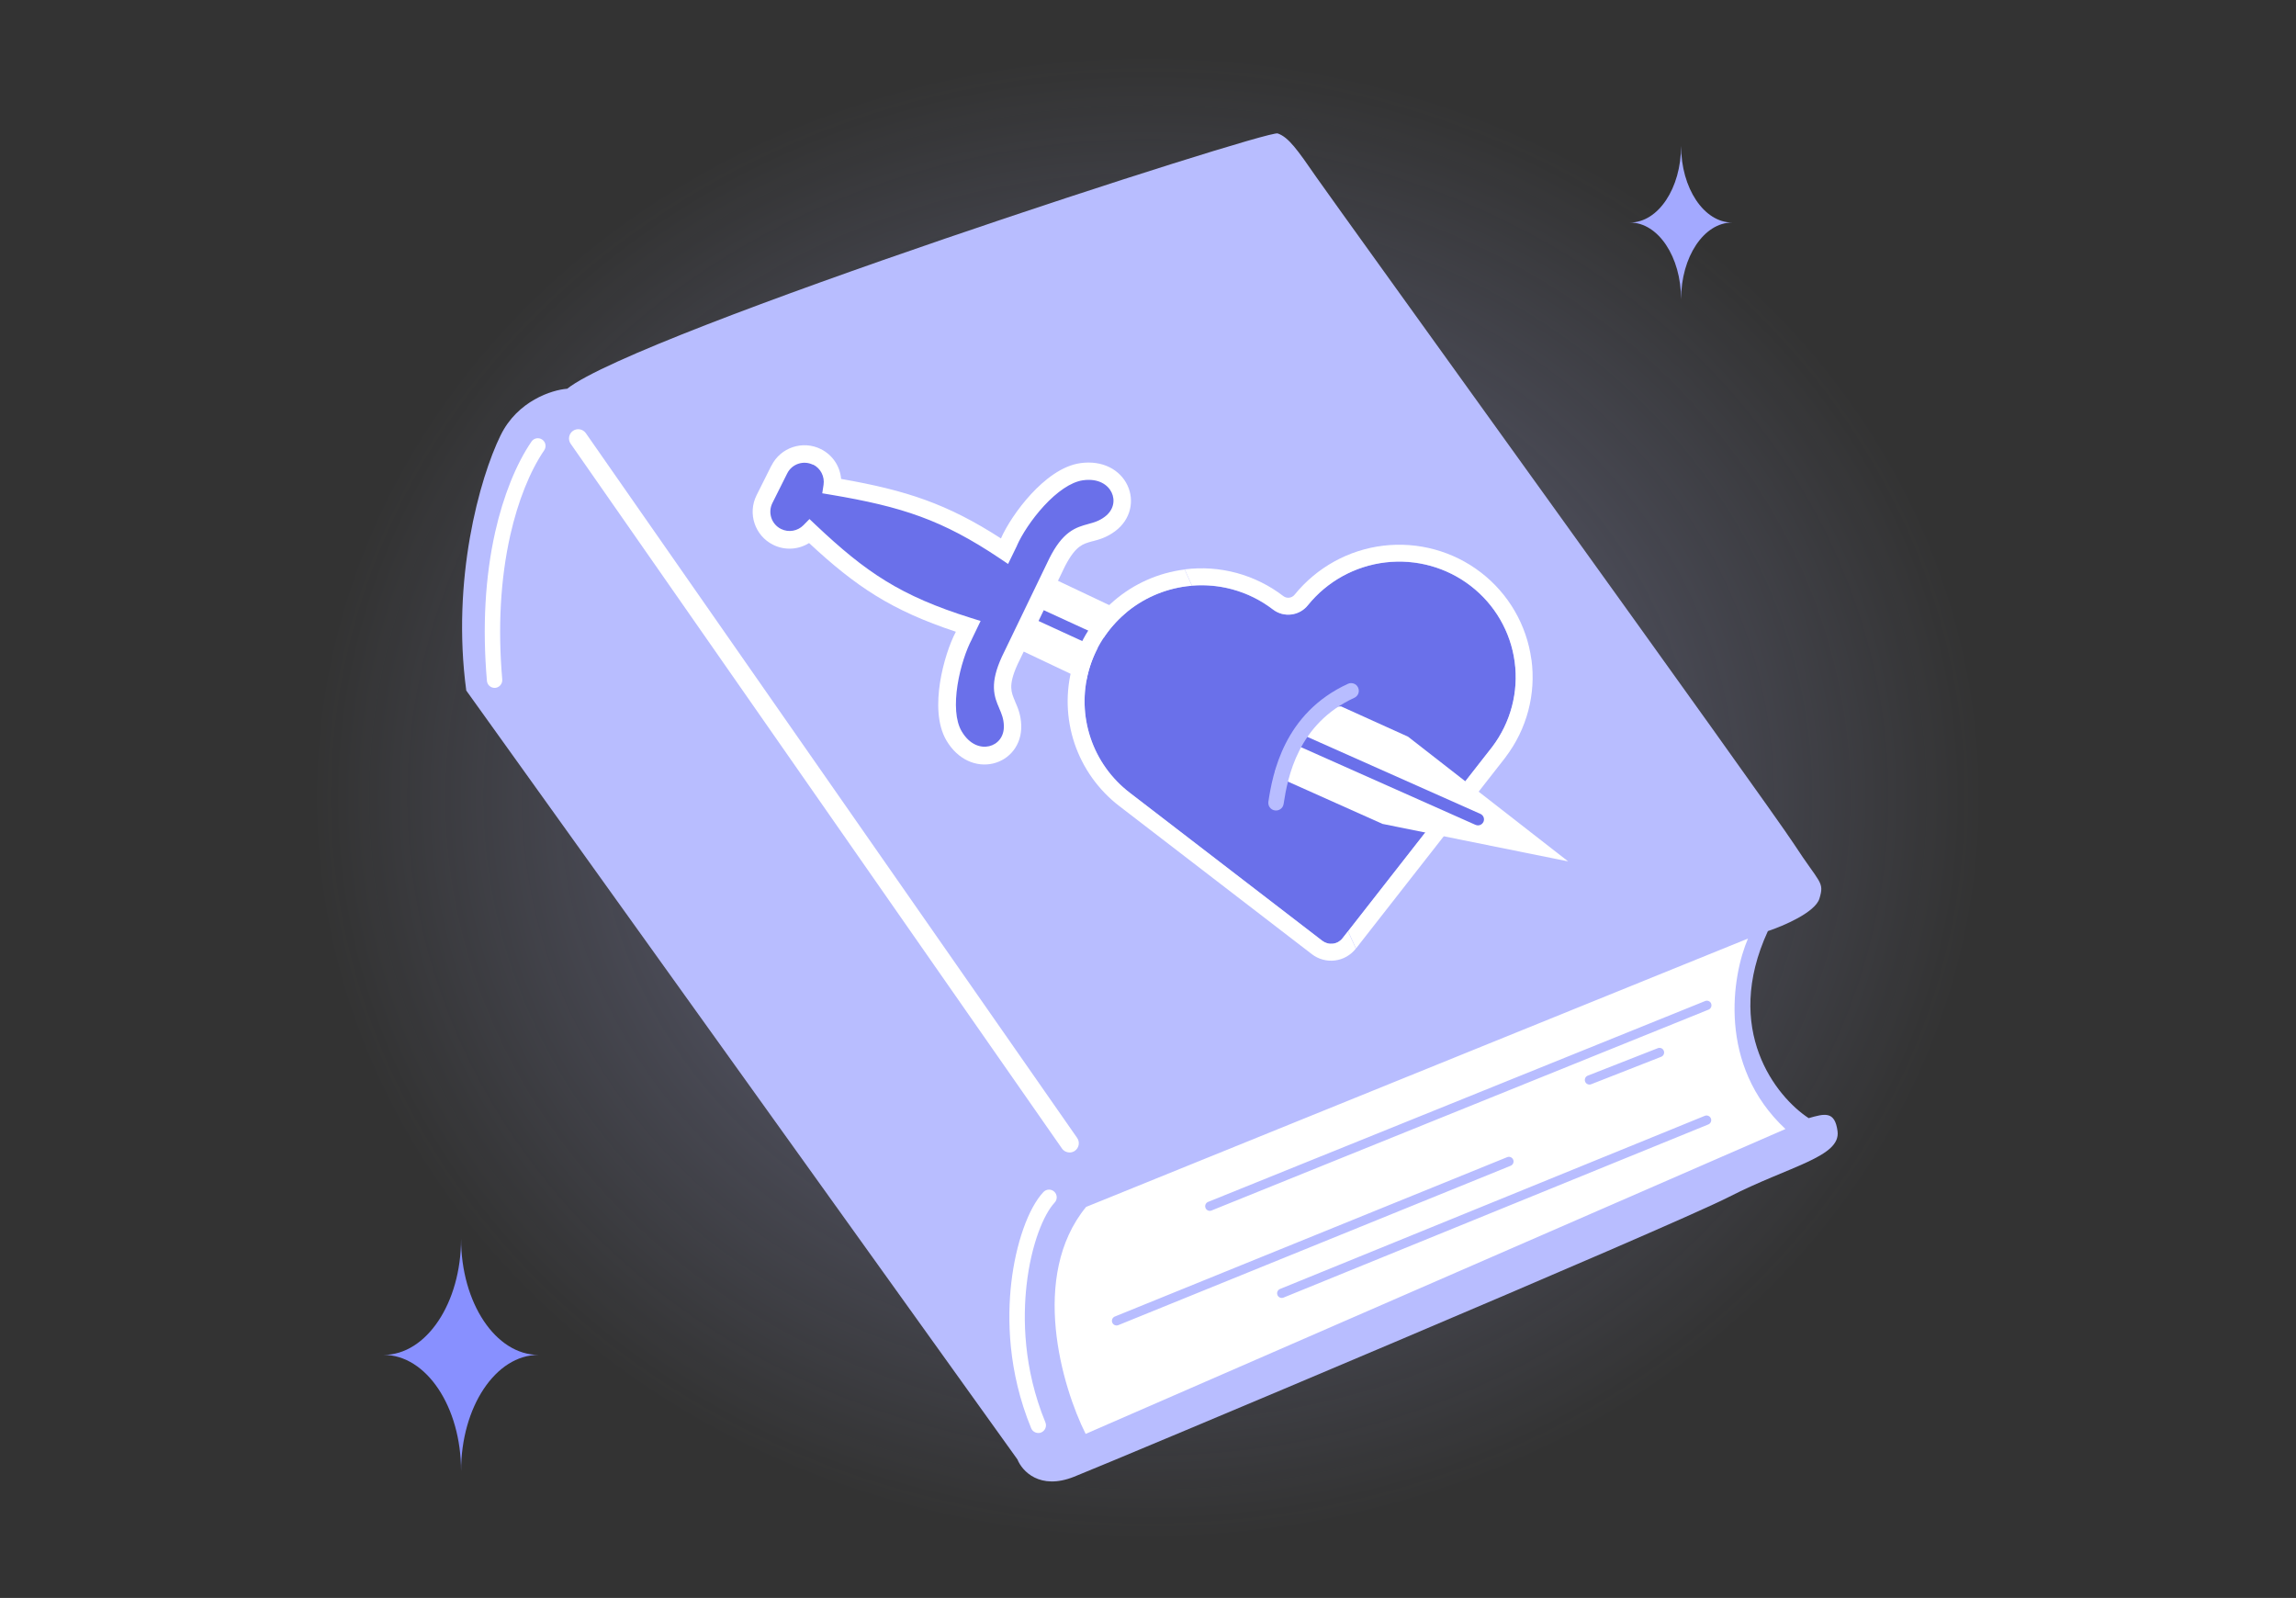 <svg xmlns="http://www.w3.org/2000/svg" fill="none" viewBox="0 0 1319 918" height="918" width="1319">
<rect x="0" y="0" width="1319" height="918" fill="#333333" stroke="none"/>
<ellipse fill="url(#paint0_radial_3450_2451)" ry="427.19" rx="477.56" cy="458.088" cx="659.439" opacity="0.43"></ellipse>
<path fill="#8890FF" d="M309.332 778.366C284.755 778.366 264.871 808.251 264.871 845.117C264.871 808.251 244.964 778.366 220.387 778.366C244.964 778.366 264.871 748.504 264.871 711.638C264.871 748.504 284.779 778.366 309.332 778.366Z"></path>
<path fill="#A3A9FF" d="M995.093 127.839C978.869 127.839 965.744 147.568 965.744 171.903C965.744 147.568 952.603 127.839 936.379 127.839C952.603 127.839 965.744 108.127 965.744 83.791C965.744 108.127 978.886 127.839 995.093 127.839Z"></path>
<path fill="#B8BDFF" d="M287.611 250.045C297.304 230.233 317.148 223.979 325.825 223.324C366.528 191.168 727.712 74.495 733.999 76.657C740.287 78.818 745.362 86.087 756.365 102.002C767.367 117.883 1015.81 462.105 1030.67 484.994C1045.57 507.884 1048.19 506.377 1045.21 516.234C1042.82 524.125 1024.49 531.952 1015.61 534.899C989.481 591.581 1020.36 630.123 1039.02 642.337H1039.09C1048.26 639.717 1054.09 638.08 1055.63 649.869C1057.56 664.637 1027.92 669.876 993.41 687.526C958.896 705.176 641.624 838.581 616.999 848.372C597.287 856.231 587.135 845.032 584.516 838.451L267.866 396.712C259.286 333.055 275.463 274.833 287.579 250.077L287.611 250.045Z"></path>
<path fill="white" d="M596.469 823.226C594.733 823.226 593.063 822.178 592.376 820.475C578.852 787.598 578.688 756.981 580.948 737.105C583.502 714.543 590.739 694.011 599.416 684.81C601.086 683.042 603.902 682.943 605.67 684.613C607.439 686.283 607.537 689.1 605.867 690.868C599.776 697.351 592.441 714.445 589.756 738.12C587.628 756.981 587.759 785.994 600.562 817.135C601.479 819.394 600.398 821.981 598.139 822.931C597.582 823.16 597.026 823.258 596.469 823.258V823.226Z"></path>
<path fill="white" d="M284.142 395.175C281.849 395.175 279.917 393.439 279.721 391.115C277.069 360.235 278.673 331.419 284.502 305.485C289.152 284.92 296.519 266.517 305.328 253.681C306.703 251.651 309.454 251.16 311.484 252.535C313.514 253.91 314.006 256.661 312.63 258.691C304.477 270.611 297.535 287.933 293.147 307.449C287.514 332.5 285.943 360.399 288.53 390.361C288.726 392.785 286.925 394.946 284.502 395.175C284.371 395.175 284.24 395.175 284.109 395.175H284.142Z"></path>
<path fill="white" d="M614.452 662.08C612.782 662.08 611.111 661.294 610.096 659.821L327.829 254.921C326.159 252.531 326.749 249.223 329.139 247.521C331.53 245.851 334.837 246.44 336.54 248.83L618.807 653.73C620.477 656.12 619.887 659.428 617.497 661.13C616.58 661.785 615.499 662.08 614.452 662.08Z"></path>
<path fill="white" d="M623.68 823.747C610.189 796.863 591.327 733.107 623.942 693.354L1004.18 539.188C995.015 560.439 986.501 612.046 1025.7 648.591L623.68 823.747ZM982.997 576.55C983.554 577.893 982.899 579.465 981.524 580.021L695.982 695.417C694.64 695.973 693.068 695.319 692.544 693.943C691.987 692.601 692.642 691.029 694.017 690.472L979.559 575.077C980.902 574.52 982.473 575.175 983.03 576.55H982.997ZM955.819 603.664C956.342 605.039 955.688 606.578 954.312 607.102L914.068 622.885C912.693 623.409 911.154 622.754 910.63 621.379C910.106 620.004 910.761 618.465 912.136 617.941L952.38 602.157C953.756 601.633 955.295 602.288 955.819 603.664ZM869.305 666.24C869.861 667.583 869.206 669.155 867.831 669.711L642.443 761.268C641.1 761.825 639.529 761.17 638.972 759.795C638.415 758.452 639.07 756.88 640.445 756.324L865.834 664.767C867.176 664.21 868.748 664.865 869.305 666.24ZM982.866 642.5C983.423 643.842 982.768 645.414 981.393 645.971L737.34 745.452C735.997 746.009 734.425 745.354 733.869 743.979C733.312 742.636 733.967 741.064 735.31 740.507L979.363 641.026C980.705 640.47 982.277 641.125 982.834 642.467L982.866 642.5Z" clip-rule="evenodd" fill-rule="evenodd"></path>
<path fill="white" d="M599.018 329.518L755.378 403.621L848.834 473.795L588.703 350.54L598.985 329.518H599.018Z"></path>
<path fill="white" d="M579.176 370.09L735.536 444.226L848.869 473.861L588.77 350.508L579.208 370.057L579.176 370.09Z"></path>
<path fill="#6A70EA" d="M699.876 404.178L582.09 350.083L584.971 343.828L702.758 397.924L699.876 404.178Z" clip-rule="evenodd" fill-rule="evenodd"></path>
<path fill="#6A70EA" d="M447.706 269.722C451.668 261.765 461.361 258.523 469.35 262.485C475.769 265.694 479.109 272.604 478.094 279.316C519.648 286.324 543.421 294.085 577.116 316.646L579.67 311.342C585.368 298.342 603.935 273.422 621.421 270.999C643.393 267.954 652.104 290.384 637.597 301.092C633.537 304.072 629.935 305.054 626.464 306.004C620.111 307.707 614.315 309.279 607.341 323.032L580.096 379.387C573.678 393.402 576.036 398.903 578.623 404.961C580.031 408.236 581.504 411.674 581.701 416.717C582.323 434.727 559.335 441.833 548.071 422.742C539.099 407.516 547.089 377.52 553.736 364.946L556.225 359.805C514.9 346.838 494.466 332.921 465.126 305.218C460.345 310.065 452.814 311.538 446.396 308.362C438.439 304.367 435.197 294.707 439.159 286.717L447.673 269.689L447.706 269.722Z"></path>
<path fill="white" d="M443.188 267.5C448.395 257.055 461.133 252.798 471.578 258.004C478.422 261.41 482.614 268.024 483.203 275.13C520.73 281.712 544.241 289.44 575.022 309.317C578.133 302.211 584.518 292.322 592.344 283.84C600.072 275.49 610.092 267.533 620.669 266.06C633.571 264.259 643.526 269.989 647.684 278.798C651.81 287.508 649.747 298.412 640.546 305.223C635.732 308.793 631.344 309.972 627.873 310.888H627.742C624.533 311.773 622.372 312.395 620.113 314.097C617.853 315.8 615.102 318.878 611.795 325.329L584.584 381.619C581.571 388.201 580.851 392.261 580.949 395.11C581.047 397.926 581.898 400.022 583.208 403.067V403.165C584.682 406.473 586.483 410.631 586.679 416.624C587.072 428.085 579.803 436.468 570.437 438.629C560.974 440.823 550.299 436.599 543.684 425.367C538.281 416.166 538.281 403.362 540.017 392.13C541.785 380.8 545.518 369.765 549.12 362.921C512.052 350.642 491.652 336.954 464.8 311.969C458.775 315.735 450.949 316.39 444.105 312.951C433.659 307.745 429.402 295.007 434.609 284.561L443.123 267.533L443.188 267.5ZM467.092 267.009C461.624 264.291 454.944 266.485 452.226 271.987L443.712 289.014C440.994 294.483 443.188 301.163 448.689 303.881C453.11 306.075 458.284 305.06 461.558 301.72L465.029 298.183L468.631 301.589C497.513 328.866 517.324 342.324 557.765 354.997L563.332 356.732L558.289 367.211V367.276C555.211 373.007 551.707 383.092 550.07 393.571C548.4 404.279 548.891 414.103 552.46 420.128C557.11 428.019 563.561 429.788 568.244 428.674C572.992 427.561 576.921 423.402 576.692 416.853C576.561 412.825 575.415 410.14 574.04 406.931L573.974 406.735C572.697 403.788 571.125 400.153 570.994 395.274C570.863 390.329 572.173 384.664 575.578 377.231L602.856 320.712C606.556 313.377 610.191 308.825 614.12 305.878C618.017 302.964 621.848 301.949 624.959 301.097L625.155 301.032C628.561 300.115 631.344 299.329 634.586 296.939C639.858 293.042 640.71 287.377 638.614 282.956C636.551 278.601 631.148 274.639 622.11 275.916C615.168 276.898 607.178 282.596 599.81 290.553C592.606 298.347 586.876 307.385 584.289 313.279V313.377L579.115 323.987L574.301 320.745C541.359 298.674 518.274 291.11 477.243 284.201L472.364 283.382L473.118 278.47C473.805 273.82 471.513 269.072 467.092 266.878V267.009Z" clip-rule="evenodd" fill-rule="evenodd"></path>
<path fill="#6A70EA" d="M681.77 336.788C668.606 338.458 656.229 343.959 646.208 352.571C636.188 361.216 628.951 372.579 625.448 385.284C621.944 397.989 622.304 411.415 626.463 423.891C630.654 436.367 638.481 447.337 648.959 455.392L759.606 540.465C760.458 541.12 761.44 541.611 762.521 541.906C763.569 542.201 764.682 542.266 765.763 542.135C766.843 542.004 767.891 541.644 768.841 541.12C769.79 540.596 770.609 539.876 771.297 538.992L857.287 429.032C867.864 415.05 872.481 397.531 870.123 380.241C867.798 362.951 858.695 347.266 844.811 336.591C830.927 325.916 813.342 321.07 795.856 323.133C778.37 325.196 762.423 334.004 751.387 347.626C746.508 353.848 737.536 354.994 731.249 350.181C724.307 344.843 716.35 340.913 707.836 338.589C699.322 336.296 690.48 335.674 681.737 336.788H681.77Z"></path>
<path fill="white" d="M879.753 378.933C877.067 359.089 866.654 341.112 850.74 328.865C834.826 316.618 814.72 311.117 794.745 313.475C774.77 315.832 756.4 326.016 743.76 341.603C742.155 343.633 739.241 343.994 737.211 342.422C729.254 336.298 720.15 331.812 710.425 329.16C700.7 326.54 690.581 325.82 680.594 327.097L684.818 336.429C692.579 335.807 700.372 336.495 707.904 338.525C716.385 340.817 724.342 344.747 731.317 350.117C737.571 354.931 746.576 353.785 751.455 347.563C762.491 333.941 778.438 325.132 795.924 323.069C813.377 321.006 830.962 325.82 844.846 336.528C858.73 347.203 867.833 362.888 870.158 380.178C872.483 397.467 867.866 414.986 857.322 428.969L774.475 534.901L778.994 544.888L865.017 434.896V434.83C877.166 418.817 882.471 398.712 879.785 378.868L879.753 378.933Z"></path>
<path fill="white" d="M768.843 541.091C767.894 541.648 766.846 541.975 765.765 542.106C764.685 542.237 763.571 542.172 762.523 541.877C761.476 541.582 760.493 541.091 759.609 540.436L648.962 455.363C638.483 447.308 630.657 436.371 626.498 423.895C622.307 411.418 621.946 397.993 625.45 385.288C628.954 372.582 636.191 361.219 646.211 352.575C656.231 343.93 668.609 338.461 681.773 336.791C682.755 336.66 683.77 336.562 684.753 336.496L680.528 327.164C665.465 329.063 651.319 335.35 639.858 345.24C628.397 355.129 620.113 368.162 616.085 382.733C612.057 397.305 612.483 412.696 617.264 427.005C622.077 441.315 631.05 453.89 643.035 463.091L753.649 548.164C755.516 549.605 757.644 550.653 759.936 551.275C762.229 551.897 764.586 552.061 766.944 551.766C769.269 551.472 771.561 550.718 773.591 549.539C775.654 548.361 777.455 546.822 778.896 544.955L774.377 534.968L771.234 538.995C770.579 539.847 769.727 540.567 768.778 541.124L768.843 541.091Z"></path>
<path fill="white" d="M794.344 473.373L734.878 446.783L724.203 430.672L748.042 406.702L770.44 405.818L808.883 423.206L900.866 494.854L794.344 473.34V473.373Z"></path>
<path fill="#6A70EA" d="M847.631 473.859L740.945 426.378L743.761 420.091L850.479 467.572C852.215 468.358 853.001 470.388 852.215 472.124C851.429 473.859 849.399 474.645 847.663 473.859H847.631Z" clip-rule="evenodd" fill-rule="evenodd"></path>
<path fill="#6A70EA" d="M701.613 441.277L750.437 371.529L785.016 395.728C785.016 395.728 768.054 402.736 749.127 420.484C730.167 438.232 728.792 455.456 728.792 455.456L701.613 441.31V441.277Z"></path>
<path fill="#B8BDFF" d="M780.201 395.009C781.216 397.235 780.266 399.855 778.039 400.87C745.72 415.769 739.792 446.223 737.402 461.875C737.042 464.298 734.782 465.936 732.359 465.575C729.936 465.215 728.299 462.956 728.659 460.533C731.082 444.618 737.533 409.777 774.339 392.848C776.566 391.832 779.185 392.782 780.201 395.009Z" clip-rule="evenodd" fill-rule="evenodd"></path>
<defs>
<radialGradient gradientTransform="translate(659.439 458.088) rotate(90) scale(427.19 477.56)" gradientUnits="userSpaceOnUse" r="1" cy="0" cx="0" id="paint0_radial_3450_2451">
<stop stop-color="#B8BDFF"></stop>
<stop stop-opacity="0" stop-color="#B8BDFF" offset="1"></stop>
</radialGradient>
</defs>
</svg>

